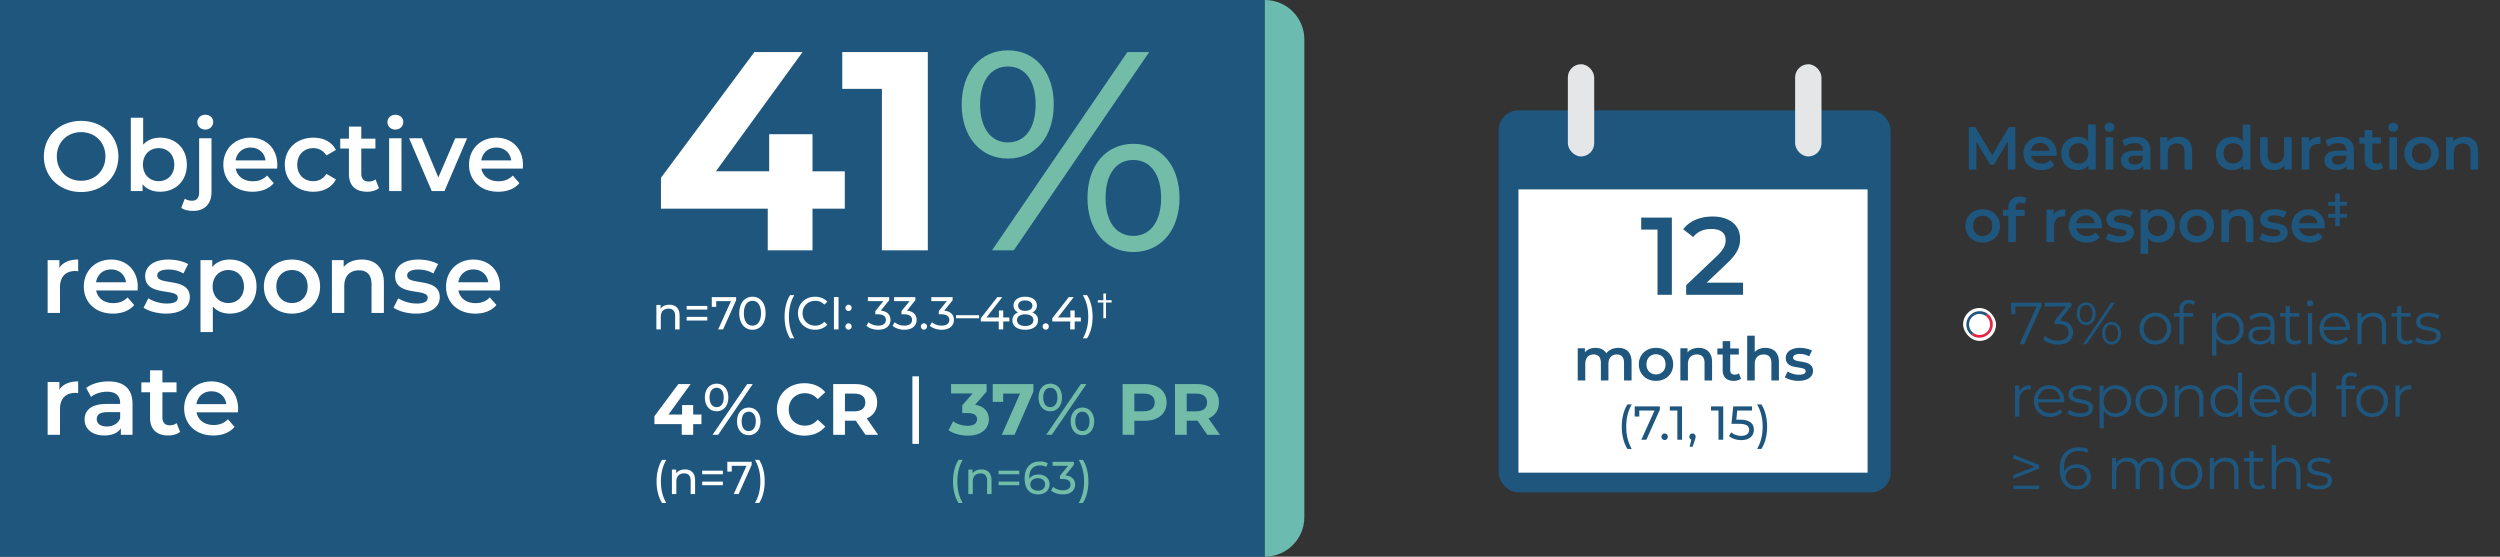 <svg width="759" height="169" viewBox="0 0 759 169" fill="none" xmlns="http://www.w3.org/2000/svg">
    <rect x="0" y="0" width="759" height="169" fill="#333333" stroke="none"/>
    <g clip-path="url(#xnwzpptcya)">
        <path fill="#1E567E" d="M0 0h384v169H0z"/>
        <path d="M24.63 58.3c-6.51 0-11.31-4.59-11.31-10.8 0-6.21 4.8-10.8 11.31-10.8 6.51 0 11.31 4.56 11.31 10.8 0 6.24-4.8 10.8-11.31 10.8zm0-3.42c4.23 0 7.38-3.09 7.38-7.38s-3.15-7.38-7.38-7.38-7.38 3.09-7.38 7.38 3.15 7.38 7.38 7.38zM48.594 41.8c4.68 0 8.13 3.21 8.13 8.19 0 4.98-3.45 8.22-8.13 8.22-2.19 0-4.05-.75-5.31-2.28V58h-3.57V35.74h3.75v8.19c1.29-1.44 3.09-2.13 5.13-2.13zm-.42 13.2c2.7 0 4.74-1.95 4.74-5.01 0-3.06-2.04-5.01-4.74-5.01s-4.77 1.95-4.77 5.01c0 3.06 2.07 5.01 4.77 5.01zM62.32 39.34c-1.38 0-2.4-.99-2.4-2.25s1.02-2.25 2.4-2.25 2.4.93 2.4 2.16c0 1.32-.99 2.34-2.4 2.34zm-3.69 24.69c-1.38 0-2.73-.27-3.6-.93l1.08-2.79c.57.42 1.35.63 2.19.63 1.38 0 2.16-.84 2.16-2.55V41.98h3.75V58.3c0 3.51-2.01 5.73-5.58 5.73zm25.558-13.95c0 .3-.03.75-.06 1.11h-12.57c.45 2.34 2.4 3.84 5.19 3.84 1.8 0 3.21-.57 4.35-1.74l2.01 2.31c-1.44 1.71-3.69 2.61-6.45 2.61-5.37 0-8.85-3.45-8.85-8.22 0-4.77 3.51-8.19 8.28-8.19 4.68 0 8.1 3.27 8.1 8.28zm-8.1-5.28c-2.43 0-4.2 1.56-4.56 3.9h9.09c-.3-2.31-2.07-3.9-4.53-3.9zM95.14 58.21c-5.07 0-8.67-3.42-8.67-8.22 0-4.8 3.6-8.19 8.67-8.19 3.12 0 5.61 1.29 6.84 3.72L99.1 47.2c-.96-1.53-2.4-2.22-3.99-2.22-2.76 0-4.86 1.92-4.86 5.01 0 3.12 2.1 5.01 4.86 5.01 1.59 0 3.03-.69 3.99-2.22l2.88 1.68c-1.23 2.4-3.72 3.75-6.84 3.75zm18.867-3.75 1.05 2.67c-.9.72-2.25 1.08-3.6 1.08-3.51 0-5.52-1.86-5.52-5.4V45.1h-2.64v-3h2.64v-3.66h3.75v3.66h4.29v3h-4.29v7.62c0 1.56.78 2.4 2.22 2.4.78 0 1.53-.21 2.1-.66zm6.025-15.12c-1.38 0-2.4-.99-2.4-2.25s1.02-2.25 2.4-2.25 2.4.93 2.4 2.16c0 1.32-.99 2.34-2.4 2.34zM118.142 58V41.98h3.75V58h-3.75zm20.072-16.02h3.6L134.944 58h-3.87l-6.87-16.02h3.9l4.98 11.88 5.13-11.88zm20.564 8.1c0 .3-.03.75-.06 1.11h-12.57c.45 2.34 2.4 3.84 5.19 3.84 1.8 0 3.21-.57 4.35-1.74l2.01 2.31c-1.44 1.71-3.69 2.61-6.45 2.61-5.37 0-8.85-3.45-8.85-8.22 0-4.77 3.51-8.19 8.28-8.19 4.68 0 8.1 3.27 8.1 8.28zm-8.1-5.28c-2.43 0-4.2 1.56-4.56 3.9h9.09c-.3-2.31-2.07-3.9-4.53-3.9zM18.03 81.32c1.08-1.68 3.03-2.52 5.7-2.52v3.57c-.33-.06-.6-.09-.87-.09-2.85 0-4.65 1.68-4.65 4.95V95h-3.75V78.98h3.57v2.34zm23.795 5.76c0 .3-.03.75-.06 1.11h-12.57c.45 2.34 2.4 3.84 5.19 3.84 1.8 0 3.21-.57 4.35-1.74l2.01 2.31c-1.44 1.71-3.69 2.61-6.45 2.61-5.37 0-8.85-3.45-8.85-8.22 0-4.77 3.51-8.19 8.28-8.19 4.68 0 8.1 3.27 8.1 8.28zm-8.1-5.28c-2.43 0-4.2 1.56-4.56 3.9h9.09c-.3-2.31-2.07-3.9-4.53-3.9zm16.652 13.41c-2.67 0-5.34-.78-6.78-1.8l1.44-2.85c1.41.93 3.57 1.59 5.58 1.59 2.37 0 3.36-.66 3.36-1.77 0-3.06-9.9-.18-9.9-6.57 0-3.03 2.73-5.01 7.05-5.01 2.13 0 4.56.51 6 1.38l-1.44 2.85c-1.53-.9-3.06-1.2-4.59-1.2-2.28 0-3.36.75-3.36 1.8 0 3.24 9.9.36 9.9 6.63 0 3-2.76 4.95-7.26 4.95zm19.37-16.41c4.68 0 8.13 3.24 8.13 8.19 0 4.98-3.45 8.22-8.13 8.22-2.04 0-3.84-.69-5.13-2.16v7.77h-3.75V78.98h3.57v2.1c1.26-1.53 3.12-2.28 5.31-2.28zm-.42 13.2c2.7 0 4.74-1.95 4.74-5.01 0-3.06-2.04-5.01-4.74-5.01s-4.77 1.95-4.77 5.01c0 3.06 2.07 5.01 4.77 5.01zm19.306 3.21c-4.92 0-8.52-3.42-8.52-8.22 0-4.8 3.6-8.19 8.52-8.19 4.98 0 8.55 3.39 8.55 8.19 0 4.8-3.57 8.22-8.55 8.22zm0-3.21c2.73 0 4.77-1.95 4.77-5.01 0-3.06-2.04-5.01-4.77-5.01-2.7 0-4.74 1.95-4.74 5.01 0 3.06 2.04 5.01 4.74 5.01zm21.226-13.2c3.84 0 6.69 2.19 6.69 7.02V95h-3.75v-8.7c0-2.85-1.41-4.23-3.81-4.23-2.67 0-4.47 1.62-4.47 4.83V95h-3.75V78.98h3.57v2.07c1.23-1.47 3.18-2.25 5.52-2.25zm16.397 16.41c-2.67 0-5.34-.78-6.78-1.8l1.44-2.85c1.41.93 3.57 1.59 5.58 1.59 2.37 0 3.36-.66 3.36-1.77 0-3.06-9.9-.18-9.9-6.57 0-3.03 2.73-5.01 7.05-5.01 2.13 0 4.56.51 6 1.38l-1.44 2.85c-1.53-.9-3.06-1.2-4.59-1.2-2.28 0-3.36.75-3.36 1.8 0 3.24 9.9.36 9.9 6.63 0 3-2.76 4.95-7.26 4.95zm25.549-8.13c0 .3-.03.75-.06 1.11h-12.57c.45 2.34 2.4 3.84 5.19 3.84 1.8 0 3.21-.57 4.35-1.74l2.01 2.31c-1.44 1.71-3.69 2.61-6.45 2.61-5.37 0-8.85-3.45-8.85-8.22 0-4.77 3.51-8.19 8.28-8.19 4.68 0 8.1 3.27 8.1 8.28zm-8.1-5.28c-2.43 0-4.2 1.56-4.56 3.9h9.09c-.3-2.31-2.07-3.9-4.53-3.9zM18.03 118.32c1.08-1.68 3.03-2.52 5.7-2.52v3.57c-.33-.06-.6-.09-.87-.09-2.85 0-4.65 1.68-4.65 4.95V132h-3.75v-16.02h3.57v2.34zm14.913-2.52c4.62 0 7.29 2.19 7.29 6.81V132h-3.54v-1.95c-.9 1.38-2.64 2.16-5.04 2.16-3.66 0-5.97-2.01-5.97-4.8 0-2.67 1.8-4.77 6.66-4.77h4.14v-.24c0-2.19-1.32-3.48-3.99-3.48-1.8 0-3.66.6-4.86 1.59l-1.47-2.73c1.71-1.32 4.2-1.98 6.78-1.98zm-.51 13.68c1.83 0 3.42-.84 4.05-2.49v-1.86h-3.87c-2.55 0-3.24.96-3.24 2.13 0 1.35 1.14 2.22 3.06 2.22zm21.193-1.02 1.05 2.67c-.9.72-2.25 1.08-3.6 1.08-3.51 0-5.52-1.86-5.52-5.4v-7.71h-2.64v-3h2.64v-3.66h3.75v3.66h4.29v3h-4.29v7.62c0 1.56.78 2.4 2.22 2.4.78 0 1.53-.21 2.1-.66zm18.667-4.38c0 .3-.03.75-.06 1.11h-12.57c.45 2.34 2.4 3.84 5.19 3.84 1.8 0 3.21-.57 4.35-1.74l2.01 2.31c-1.44 1.71-3.69 2.61-6.45 2.61-5.37 0-8.85-3.45-8.85-8.22 0-4.77 3.51-8.19 8.28-8.19 4.68 0 8.1 3.27 8.1 8.28zm-8.1-5.28c-2.43 0-4.2 1.56-4.56 3.9h9.09c-.3-2.31-2.07-3.9-4.53-3.9zM203.236 92.51c1.806 0 3.08 1.036 3.08 3.22V100h-1.344v-4.116c0-1.456-.728-2.17-2.002-2.17-1.428 0-2.352.854-2.352 2.464V100h-1.344v-7.42h1.288v1.12c.546-.756 1.498-1.19 2.674-1.19zm5.231 1.484v-1.106h6.272v1.106h-6.272zm0 3.318v-1.106h6.272v1.106h-6.272zm7.631-7.112h7.392v.952L219.528 100h-1.484l3.878-8.582h-4.48v1.75h-1.344V90.2zm12.349 9.912c-2.296 0-4.004-1.82-4.004-5.012 0-3.192 1.708-5.012 4.004-5.012 2.282 0 3.99 1.82 3.99 5.012 0 3.192-1.708 5.012-3.99 5.012zm0-1.246c1.526 0 2.59-1.26 2.59-3.766 0-2.506-1.064-3.766-2.59-3.766-1.54 0-2.604 1.26-2.604 3.766 0 2.506 1.064 3.766 2.604 3.766zm11.418 3.85c-1.064-1.694-1.666-3.976-1.666-6.552 0-2.576.602-4.886 1.666-6.552h1.274c-1.134 1.988-1.624 4.102-1.624 6.552 0 2.45.49 4.564 1.624 6.552h-1.274zm7.573-2.604c-2.968 0-5.18-2.114-5.18-5.012 0-2.898 2.212-5.012 5.194-5.012 1.512 0 2.828.518 3.724 1.526l-.91.882c-.756-.798-1.68-1.162-2.758-1.162-2.212 0-3.85 1.596-3.85 3.766s1.638 3.766 3.85 3.766c1.078 0 2.002-.378 2.758-1.176l.91.882c-.896 1.008-2.212 1.54-3.738 1.54zm5.735-.112v-9.8h1.4v9.8h-1.4zm4.46-5.572a.947.947 0 0 1-.952-.966c0-.56.434-.952.952-.952.504 0 .924.392.924.952 0 .56-.42.966-.924.966zm0 5.656a.947.947 0 0 1-.952-.966c0-.56.434-.952.952-.952.504 0 .924.392.924.952 0 .56-.42.966-.924.966zm9.76-5.768c1.96.182 2.954 1.288 2.954 2.8 0 1.652-1.218 2.996-3.71 2.996-1.4 0-2.772-.448-3.598-1.19l.644-1.106c.658.616 1.75 1.05 2.954 1.05 1.47 0 2.31-.672 2.31-1.736 0-1.036-.742-1.708-2.422-1.708h-.784v-.98l2.464-3.024h-4.718V90.2h6.468v.952l-2.562 3.164zm7.943 0c1.96.182 2.954 1.288 2.954 2.8 0 1.652-1.218 2.996-3.71 2.996-1.4 0-2.772-.448-3.598-1.19l.644-1.106c.658.616 1.75 1.05 2.954 1.05 1.47 0 2.31-.672 2.31-1.736 0-1.036-.742-1.708-2.422-1.708h-.784v-.98l2.464-3.024h-4.718V90.2h6.468v.952l-2.562 3.164zm5.184 5.768a.947.947 0 0 1-.952-.966c0-.56.434-.952.952-.952.504 0 .924.392.924.952 0 .56-.42.966-.924.966zm6.136-5.768c1.96.182 2.954 1.288 2.954 2.8 0 1.652-1.218 2.996-3.71 2.996-1.4 0-2.772-.448-3.598-1.19l.644-1.106c.658.616 1.75 1.05 2.954 1.05 1.47 0 2.31-.672 2.31-1.736 0-1.036-.742-1.708-2.422-1.708h-.784v-.98l2.464-3.024h-4.718V90.2h6.468v.952l-2.562 3.164zm3.588 2.31v-.938h7v.938h-7zm16.198-.238v1.204h-1.862V100h-1.358v-2.408h-5.446v-.98l5.012-6.412h1.512l-4.802 6.188h3.766V94.26h1.316v2.128h1.862zm6.968-1.526c1.12.434 1.736 1.246 1.736 2.366 0 1.778-1.512 2.884-3.906 2.884-2.38 0-3.878-1.106-3.878-2.884 0-1.12.616-1.946 1.722-2.366-.896-.42-1.372-1.148-1.372-2.114 0-1.638 1.414-2.66 3.528-2.66 2.128 0 3.556 1.022 3.556 2.66 0 .966-.49 1.694-1.386 2.114zm-2.17-3.64c-1.316 0-2.142.602-2.142 1.582 0 .966.798 1.568 2.142 1.568 1.358 0 2.184-.602 2.184-1.568 0-.98-.868-1.582-2.184-1.582zm0 7.756c1.554 0 2.506-.686 2.506-1.792 0-1.078-.952-1.75-2.506-1.75-1.554 0-2.478.672-2.478 1.75 0 1.106.924 1.792 2.478 1.792zm6.249 1.106a.947.947 0 0 1-.952-.966c0-.56.434-.952.952-.952.504 0 .924.392.924.952 0 .56-.42.966-.924.966zm10.65-3.696v1.204h-1.862V100h-1.358v-2.408h-5.446v-.98l5.012-6.412h1.512l-4.802 6.188h3.766V94.26h1.316v2.128h1.862zm1.89 6.328h-1.274c1.134-1.988 1.638-4.102 1.638-6.552 0-2.45-.504-4.564-1.638-6.552h1.274c1.078 1.666 1.68 3.976 1.68 6.552 0 2.576-.602 4.858-1.68 6.552zm4.949-6.086v-4.788h-1.689v-.706h1.689V89.12h.806v2.016h1.705v.706h-1.705v4.788h-.806zM256.48 52.006v11.352h-9.804V76h-13.588V63.358h-32.422v-9.374l28.38-38.184h14.62L217.35 52.006h16.168V40.74h13.158v11.266h9.804zm-.769-36.206h25.972V76h-13.932V26.98h-12.04V15.8z" fill="#fff"/>
        <path d="M305.987 48.136c-8.342 0-14.018-6.622-14.018-16.426 0-9.804 5.676-16.426 14.018-16.426s13.932 6.536 13.932 16.426c0 9.89-5.59 16.426-13.932 16.426zM301.171 76l41.108-60.2h6.622L307.793 76h-6.622zm4.816-32.766c5.246 0 8.428-4.3 8.428-11.524 0-7.224-3.182-11.524-8.428-11.524-5.16 0-8.428 4.386-8.428 11.524 0 7.138 3.268 11.524 8.428 11.524zm38.098 33.282c-8.342 0-13.932-6.622-13.932-16.426 0-9.804 5.59-16.426 13.932-16.426s14.018 6.622 14.018 16.426c0 9.804-5.676 16.426-14.018 16.426zm0-4.902c5.16 0 8.428-4.386 8.428-11.524 0-7.138-3.268-11.524-8.428-11.524-5.246 0-8.428 4.3-8.428 11.524 0 7.224 3.182 11.524 8.428 11.524z" fill="#73BCA8"/>
        <path d="M200.996 152.716c-1.064-1.694-1.666-3.976-1.666-6.552 0-2.576.602-4.886 1.666-6.552h1.274c-1.134 1.988-1.624 4.102-1.624 6.552 0 2.45.49 4.564 1.624 6.552h-1.274zm6.957-10.206c1.806 0 3.08 1.036 3.08 3.22V150h-1.344v-4.116c0-1.456-.728-2.17-2.002-2.17-1.428 0-2.352.854-2.352 2.464V150h-1.344v-7.42h1.288v1.12c.546-.756 1.498-1.19 2.674-1.19zm5.231 1.484v-1.106h6.272v1.106h-6.272zm0 3.318v-1.106h6.272v1.106h-6.272zm7.631-7.112h7.392v.952L224.245 150h-1.484l3.878-8.582h-4.48v1.75h-1.344V140.2zm9.669 12.516h-1.274c1.134-1.988 1.638-4.102 1.638-6.552 0-2.45-.504-4.564-1.638-6.552h1.274c1.078 1.666 1.68 3.976 1.68 6.552 0 2.576-.602 4.858-1.68 6.552z" fill="#fff"/>
        <path d="M290.996 152.716c-1.064-1.694-1.666-3.976-1.666-6.552 0-2.576.602-4.886 1.666-6.552h1.274c-1.134 1.988-1.624 4.102-1.624 6.552 0 2.45.49 4.564 1.624 6.552h-1.274zm6.957-10.206c1.806 0 3.08 1.036 3.08 3.22V150h-1.344v-4.116c0-1.456-.728-2.17-2.002-2.17-1.428 0-2.352.854-2.352 2.464V150h-1.344v-7.42h1.288v1.12c.546-.756 1.498-1.19 2.674-1.19zm5.231 1.484v-1.106h6.272v1.106h-6.272zm0 3.318v-1.106h6.272v1.106h-6.272zm12.111-3.262c1.946 0 3.36 1.162 3.36 2.968 0 1.89-1.526 3.094-3.472 3.094-2.632 0-4.116-1.764-4.116-4.886 0-3.346 1.89-5.138 4.634-5.138.924 0 1.806.182 2.436.574l-.532 1.092c-.504-.336-1.176-.462-1.876-.462-1.988 0-3.262 1.246-3.262 3.696 0 .112 0 .224.014.35.56-.84 1.596-1.288 2.814-1.288zm-.168 4.928c1.274 0 2.17-.742 2.17-1.904 0-1.148-.868-1.89-2.24-1.89-1.33 0-2.254.826-2.254 1.904 0 1.008.812 1.89 2.324 1.89zm8.332-4.662c1.96.182 2.954 1.288 2.954 2.8 0 1.652-1.218 2.996-3.71 2.996-1.4 0-2.772-.448-3.598-1.19l.644-1.106c.658.616 1.75 1.05 2.954 1.05 1.47 0 2.31-.672 2.31-1.736 0-1.036-.742-1.708-2.422-1.708h-.784v-.98l2.464-3.024h-4.718V140.2h6.468v.952l-2.562 3.164zm5.31 8.4h-1.274c1.134-1.988 1.638-4.102 1.638-6.552 0-2.45-.504-4.564-1.638-6.552h1.274c1.078 1.666 1.68 3.976 1.68 6.552 0 2.576-.602 4.858-1.68 6.552z" fill="#73BCA8"/>
        <path d="M212.96 125.862v2.904h-2.508V132h-3.476v-3.234h-8.294v-2.398l7.26-9.768h3.74l-6.732 9.262h4.136v-2.882h3.366v2.882h2.508zm4.608-.99c-2.134 0-3.586-1.694-3.586-4.202s1.452-4.202 3.586-4.202 3.564 1.672 3.564 4.202c0 2.53-1.43 4.202-3.564 4.202zM216.336 132l10.516-15.4h1.694L218.03 132h-1.694zm1.232-8.382c1.342 0 2.156-1.1 2.156-2.948 0-1.848-.814-2.948-2.156-2.948-1.32 0-2.156 1.122-2.156 2.948 0 1.826.836 2.948 2.156 2.948zm9.746 8.514c-2.134 0-3.564-1.694-3.564-4.202s1.43-4.202 3.564-4.202c2.134 0 3.586 1.694 3.586 4.202s-1.452 4.202-3.586 4.202zm0-1.254c1.32 0 2.156-1.122 2.156-2.948 0-1.826-.836-2.948-2.156-2.948-1.342 0-2.156 1.1-2.156 2.948 0 1.848.814 2.948 2.156 2.948zM244.196 132.264c-4.774 0-8.338-3.322-8.338-7.964s3.564-7.964 8.36-7.964c2.662 0 4.884.968 6.336 2.728l-2.288 2.112c-1.034-1.188-2.332-1.804-3.872-1.804-2.882 0-4.928 2.024-4.928 4.928s2.046 4.928 4.928 4.928c1.54 0 2.838-.616 3.872-1.826l2.288 2.112c-1.452 1.782-3.674 2.75-6.358 2.75zm22.405-.264h-3.828l-2.97-4.29h-3.278V132h-3.564v-15.4h6.666c4.114 0 6.688 2.134 6.688 5.588 0 2.31-1.166 4.004-3.168 4.862l3.454 4.95zm-3.894-9.812c0-1.694-1.1-2.684-3.278-2.684h-2.904v5.368h2.904c2.178 0 3.278-1.012 3.278-2.684z" fill="#fff"/>
        <path d="M278 114.25v20.5" stroke="#fff" stroke-width="2"/>
        <path d="M296.052 122.87c2.772.44 4.18 2.156 4.18 4.422 0 2.596-2.002 4.972-6.38 4.972-2.156 0-4.378-.594-5.874-1.65l1.386-2.728c1.166.88 2.794 1.386 4.4 1.386 1.782 0 2.882-.726 2.882-1.98 0-1.166-.858-1.892-2.882-1.892h-1.628v-2.354l3.168-3.586h-6.556v-2.86h10.78v2.31l-3.476 3.96zm5.346-6.27h12.342v2.31L308.02 132h-3.872l5.522-12.496h-5.104v2.508h-3.168V116.6zm17.471 8.272c-2.134 0-3.586-1.694-3.586-4.202s1.452-4.202 3.586-4.202 3.564 1.672 3.564 4.202c0 2.53-1.43 4.202-3.564 4.202zM317.637 132l10.516-15.4h1.694L319.331 132h-1.694zm1.232-8.382c1.342 0 2.156-1.1 2.156-2.948 0-1.848-.814-2.948-2.156-2.948-1.32 0-2.156 1.122-2.156 2.948 0 1.826.836 2.948 2.156 2.948zm9.746 8.514c-2.134 0-3.564-1.694-3.564-4.202s1.43-4.202 3.564-4.202c2.134 0 3.586 1.694 3.586 4.202s-1.452 4.202-3.586 4.202zm0-1.254c1.32 0 2.156-1.122 2.156-2.948 0-1.826-.836-2.948-2.156-2.948-1.342 0-2.156 1.1-2.156 2.948 0 1.848.814 2.948 2.156 2.948zM347.492 116.6c4.114 0 6.688 2.134 6.688 5.588 0 3.432-2.574 5.566-6.688 5.566h-3.102V132h-3.564v-15.4h6.666zm-.198 8.25c2.178 0 3.278-.99 3.278-2.662 0-1.694-1.1-2.684-3.278-2.684h-2.904v5.346h2.904zm23.07 7.15h-3.828l-2.97-4.29h-3.278V132h-3.564v-15.4h6.666c4.114 0 6.688 2.134 6.688 5.588 0 2.31-1.166 4.004-3.168 4.862l3.454 4.95zm-3.894-9.812c0-1.694-1.1-2.684-3.278-2.684h-2.904v5.368h2.904c2.178 0 3.278-1.012 3.278-2.684z" fill="#73BCA8"/>
        <path fill="#6BBBB1" d="M384 0h12v169h-12z"/>
    </g>
    <rect x="455" y="33.5" width="119" height="116" rx="6" fill="#1E567E"/>
    <rect x="476" y="19.5" width="8" height="28" rx="4" fill="#E5E6E7"/>
    <rect x="545" y="19.5" width="8" height="28" rx="4" fill="#E5E6E7"/>
    <path fill="#fff" d="M461 57.5h106v86H461z"/>
    <path d="M498.268 66.068h9.306V89.5h-4.352V69.717h-4.954v-3.65zm19.879 19.75h11.046V89.5h-17.272v-2.912l9.306-8.837c2.276-2.176 2.678-3.549 2.678-4.854 0-2.143-1.473-3.381-4.352-3.381-2.276 0-4.184.77-5.49 2.443l-3.046-2.343c1.807-2.444 5.055-3.883 8.904-3.883 5.088 0 8.369 2.578 8.369 6.728 0 2.277-.636 4.352-3.883 7.398l-6.26 5.959zM491.339 105.615c2.362 0 4.009 1.336 4.009 4.283v5.602h-2.288v-5.309c0-1.739-.806-2.581-2.197-2.581-1.501 0-2.544.989-2.544 2.929v4.961h-2.289v-5.309c0-1.739-.805-2.581-2.196-2.581-1.52 0-2.545.989-2.545 2.929v4.961h-2.288v-9.775h2.178v1.245c.733-.879 1.868-1.355 3.204-1.355 1.428 0 2.618.531 3.295 1.629.787-1.007 2.105-1.629 3.661-1.629zm11.416 10.013c-3.002 0-5.199-2.087-5.199-5.016s2.197-4.997 5.199-4.997c3.039 0 5.217 2.068 5.217 4.997s-2.178 5.016-5.217 5.016zm0-1.959c1.666 0 2.91-1.189 2.91-3.057 0-1.867-1.244-3.057-2.91-3.057-1.648 0-2.892 1.19-2.892 3.057 0 1.868 1.244 3.057 2.892 3.057zm12.952-8.054c2.343 0 4.082 1.336 4.082 4.283v5.602h-2.288v-5.309c0-1.739-.861-2.581-2.325-2.581-1.629 0-2.728.989-2.728 2.947v4.943h-2.288v-9.775h2.178v1.263c.751-.897 1.941-1.373 3.369-1.373zm12.22 7.725.641 1.629c-.549.439-1.373.659-2.197.659-2.142 0-3.368-1.135-3.368-3.295v-4.704h-1.611v-1.831h1.611v-2.233h2.288v2.233h2.618v1.831h-2.618v4.649c0 .952.476 1.465 1.355 1.465.476 0 .933-.128 1.281-.403zm8.07-7.725c2.343 0 4.082 1.336 4.082 4.283v5.602h-2.288v-5.309c0-1.739-.861-2.581-2.325-2.581-1.629 0-2.728.989-2.728 2.947v4.943h-2.288v-13.583h2.288v4.943c.751-.806 1.904-1.245 3.259-1.245zm10.005 10.013c-1.629 0-3.258-.476-4.137-1.098l.879-1.739c.86.567 2.178.97 3.405.97 1.446 0 2.05-.403 2.05-1.08 0-1.867-6.041-.11-6.041-4.009 0-1.849 1.666-3.057 4.302-3.057 1.299 0 2.782.311 3.661.842l-.879 1.739c-.933-.549-1.867-.732-2.801-.732-1.391 0-2.05.457-2.05 1.098 0 1.977 6.041.22 6.041 4.046 0 1.83-1.684 3.02-4.43 3.02zM494.092 136.303c-1.098-1.748-1.72-4.103-1.72-6.761 0-2.659.622-5.042 1.72-6.761h1.314c-1.17 2.051-1.676 4.232-1.676 6.761 0 2.528.506 4.709 1.676 6.761h-1.314zm2.209-12.916h7.627v.983l-4.088 9.13h-1.531l4.001-8.856h-4.622v1.806h-1.387v-3.063zm9.1 10.2a.978.978 0 0 1-.983-.997c0-.578.448-.983.983-.983.52 0 .953.405.953.983s-.433.997-.953.997zm1.558-10.2h3.713V133.5h-1.431v-8.856h-2.282v-1.257zm6.893 8.22c.549 0 .939.419.939.983 0 .289-.058.505-.246 1.04l-.679 2.008h-.91l.534-2.152c-.361-.13-.606-.463-.606-.896 0-.578.419-.983.968-.983zm5.607-8.22h3.712V133.5h-1.43v-8.856h-2.282v-1.257zm8.814 4.031c3.019 0 4.204 1.257 4.204 3.048 0 1.748-1.243 3.15-3.829 3.15-1.43 0-2.846-.463-3.712-1.228l.664-1.142c.679.636 1.806 1.084 3.034 1.084 1.531 0 2.398-.708 2.398-1.806 0-1.141-.722-1.849-3.063-1.849h-2.297l.535-5.288h5.706v1.257h-4.493l-.274 2.774h1.127zm6.489 8.885h-1.314c1.17-2.052 1.69-4.233 1.69-6.761 0-2.529-.52-4.71-1.69-6.761h1.314c1.113 1.719 1.734 4.102 1.734 6.761 0 2.658-.621 5.013-1.734 6.761zM611.869 51.5H609.6l-.019-8.562-4.244 7.086h-1.07l-4.244-6.975V51.5h-2.288V38.583h1.974l5.13 8.562 5.038-8.562h1.974l.018 12.917zm12.531-4.871c0 .184-.018.46-.037.682h-7.731c.276 1.44 1.476 2.362 3.192 2.362 1.107 0 1.974-.35 2.676-1.07l1.236 1.42c-.886 1.053-2.27 1.606-3.967 1.606-3.303 0-5.444-2.122-5.444-5.056s2.159-5.038 5.093-5.038c2.879 0 4.982 2.012 4.982 5.094zm-4.982-3.248c-1.495 0-2.583.96-2.805 2.399h5.591c-.184-1.421-1.273-2.4-2.786-2.4zm14.542-5.573h2.307V51.5h-2.215v-1.273c-.775.94-1.919 1.402-3.266 1.402-2.86 0-4.982-1.993-4.982-5.056 0-3.063 2.122-5.038 4.982-5.038 1.274 0 2.399.425 3.174 1.33v-5.057zm-2.897 11.847c1.661 0 2.934-1.2 2.934-3.082s-1.273-3.081-2.934-3.081c-1.661 0-2.934 1.199-2.934 3.081s1.273 3.082 2.934 3.082zm9.384-9.633c-.849 0-1.476-.609-1.476-1.384 0-.775.627-1.384 1.476-1.384s1.476.573 1.476 1.329c0 .812-.609 1.44-1.476 1.44zM639.284 51.5v-9.854h2.307V51.5h-2.307zm9.099-9.965c2.841 0 4.484 1.348 4.484 4.19V51.5h-2.178v-1.2c-.553.85-1.624 1.33-3.1 1.33-2.251 0-3.672-1.237-3.672-2.953 0-1.643 1.107-2.934 4.097-2.934h2.546v-.148c0-1.347-.812-2.14-2.454-2.14-1.107 0-2.251.369-2.989.978l-.905-1.68c1.052-.812 2.584-1.218 4.171-1.218zm-.314 8.415c1.126 0 2.104-.517 2.491-1.532v-1.144h-2.38c-1.569 0-1.993.59-1.993 1.31 0 .83.701 1.366 1.882 1.366zm13.349-8.415c2.362 0 4.115 1.348 4.115 4.318V51.5h-2.306v-5.351c0-1.753-.868-2.602-2.344-2.602-1.642 0-2.749.996-2.749 2.97V51.5h-2.307v-9.854h2.196v1.273c.756-.904 1.956-1.383 3.395-1.383zm19.485-3.727h2.307V51.5h-2.215v-1.273c-.775.94-1.919 1.402-3.266 1.402-2.86 0-4.982-1.993-4.982-5.056 0-3.063 2.122-5.038 4.982-5.038 1.274 0 2.399.425 3.174 1.33v-5.057zm-2.897 11.847c1.661 0 2.934-1.2 2.934-3.082s-1.273-3.081-2.934-3.081c-1.661 0-2.934 1.199-2.934 3.081s1.273 3.082 2.934 3.082zm15.455-8.009h2.306V51.5h-2.195v-1.255c-.739.904-1.901 1.384-3.174 1.384-2.528 0-4.245-1.384-4.245-4.355v-5.628h2.307v5.315c0 1.79.849 2.638 2.307 2.638 1.605 0 2.694-.996 2.694-2.97v-4.983zm7.522 1.44c.665-1.034 1.864-1.55 3.506-1.55v2.195a2.929 2.929 0 0 0-.535-.055c-1.753 0-2.86 1.033-2.86 3.045V51.5h-2.307v-9.854h2.196v1.44zm9.173-1.55c2.842 0 4.484 1.346 4.484 4.188V51.5h-2.177v-1.2c-.554.85-1.624 1.33-3.1 1.33-2.251 0-3.672-1.237-3.672-2.953 0-1.643 1.107-2.934 4.096-2.934h2.547v-.148c0-1.347-.812-2.14-2.454-2.14-1.108 0-2.252.369-2.99.978l-.904-1.68c1.052-.812 2.583-1.218 4.17-1.218zm-.313 8.414c1.125 0 2.103-.517 2.491-1.532v-1.144h-2.381c-1.568 0-1.992.59-1.992 1.31 0 .83.701 1.366 1.882 1.366zm13.035-.627.646 1.642c-.554.443-1.384.664-2.214.664-2.159 0-3.396-1.144-3.396-3.321v-4.743h-1.623V41.72h1.623v-2.251h2.307v2.251h2.639v1.845h-2.639v4.687c0 .96.48 1.476 1.365 1.476.48 0 .942-.129 1.292-.405zm3.706-9.3c-.849 0-1.476-.61-1.476-1.385s.627-1.384 1.476-1.384 1.476.573 1.476 1.329c0 .812-.609 1.44-1.476 1.44zM725.422 51.5v-9.854h2.306V51.5h-2.306zm9.762.13c-3.026 0-5.24-2.105-5.24-5.057 0-2.952 2.214-5.038 5.24-5.038 3.063 0 5.259 2.086 5.259 5.038 0 2.953-2.196 5.056-5.259 5.056zm0-1.975c1.679 0 2.934-1.2 2.934-3.082s-1.255-3.081-2.934-3.081c-1.661 0-2.915 1.199-2.915 3.081s1.254 3.082 2.915 3.082zm13.056-8.12c2.362 0 4.115 1.348 4.115 4.318V51.5h-2.306v-5.351c0-1.753-.868-2.602-2.344-2.602-1.642 0-2.749.996-2.749 2.97V51.5h-2.307v-9.854h2.196v1.273c.756-.904 1.956-1.383 3.395-1.383zM601.942 73.63c-3.026 0-5.241-2.104-5.241-5.056s2.215-5.037 5.241-5.037c3.063 0 5.259 2.085 5.259 5.037 0 2.953-2.196 5.056-5.259 5.056zm0-1.974c1.679 0 2.934-1.2 2.934-3.082s-1.255-3.081-2.934-3.081c-1.661 0-2.916 1.199-2.916 3.081s1.255 3.082 2.916 3.082zm11.469-10.112c-.96 0-1.458.535-1.458 1.587v.59h2.713v1.845h-2.639V73.5h-2.307v-7.935h-1.624V63.72h1.624v-.627c0-2.067 1.237-3.414 3.525-3.414.793 0 1.568.166 2.085.535l-.646 1.735a2.271 2.271 0 0 0-1.273-.406zm10.103 3.542c.664-1.033 1.864-1.55 3.506-1.55v2.196a2.929 2.929 0 0 0-.535-.055c-1.753 0-2.86 1.033-2.86 3.045V73.5h-2.307v-9.854h2.196v1.44zm14.636 3.544c0 .184-.019.46-.037.682h-7.732c.277 1.44 1.476 2.362 3.193 2.362 1.107 0 1.974-.35 2.675-1.07l1.237 1.42c-.886 1.053-2.27 1.606-3.968 1.606-3.303 0-5.443-2.122-5.443-5.056s2.159-5.037 5.093-5.037c2.878 0 4.982 2.01 4.982 5.093zm-4.982-3.248c-1.495 0-2.584.96-2.805 2.399h5.591c-.185-1.421-1.273-2.4-2.786-2.4zm10.242 8.248c-1.642 0-3.284-.48-4.17-1.107l.886-1.753c.867.572 2.196.978 3.432.978 1.458 0 2.067-.406 2.067-1.089 0-1.882-6.09-.11-6.09-4.04 0-1.865 1.679-3.082 4.337-3.082 1.31 0 2.804.313 3.69.848l-.886 1.753c-.941-.553-1.882-.738-2.823-.738-1.402 0-2.067.462-2.067 1.107 0 1.993 6.09.222 6.09 4.079 0 1.845-1.698 3.044-4.466 3.044zm11.914-10.094c2.879 0 5.001 1.993 5.001 5.038 0 3.063-2.122 5.056-5.001 5.056-1.255 0-2.362-.424-3.155-1.328v4.779h-2.307V63.646h2.196v1.292c.775-.941 1.919-1.403 3.266-1.403zm-.258 8.12c1.661 0 2.915-1.2 2.915-3.082s-1.254-3.081-2.915-3.081-2.934 1.199-2.934 3.081 1.273 3.082 2.934 3.082zm11.875 1.974c-3.026 0-5.24-2.104-5.24-5.056s2.214-5.037 5.24-5.037c3.063 0 5.259 2.085 5.259 5.037 0 2.953-2.196 5.056-5.259 5.056zm0-1.974c1.679 0 2.934-1.2 2.934-3.082s-1.255-3.081-2.934-3.081c-1.661 0-2.915 1.199-2.915 3.081s1.254 3.082 2.915 3.082zm13.056-8.12c2.362 0 4.115 1.347 4.115 4.318V73.5h-2.306v-5.351c0-1.753-.868-2.602-2.344-2.602-1.642 0-2.749.996-2.749 2.97V73.5h-2.307v-9.854h2.196v1.273c.756-.904 1.956-1.383 3.395-1.383zm10.086 10.094c-1.642 0-3.285-.48-4.17-1.107l.885-1.753c.868.572 2.196.978 3.433.978 1.457 0 2.066-.406 2.066-1.089 0-1.882-6.089-.11-6.089-4.04 0-1.865 1.679-3.082 4.336-3.082 1.31 0 2.805.313 3.691.848l-.886 1.753c-.941-.553-1.882-.738-2.823-.738-1.403 0-2.067.462-2.067 1.107 0 1.993 6.089.222 6.089 4.079 0 1.845-1.697 3.044-4.465 3.044zm15.715-5c0 .184-.018.46-.037.682h-7.731c.276 1.44 1.476 2.362 3.192 2.362 1.107 0 1.974-.35 2.676-1.07l1.236 1.42c-.886 1.053-2.27 1.606-3.967 1.606-3.303 0-5.444-2.122-5.444-5.056s2.159-5.037 5.093-5.037c2.879 0 4.982 2.01 4.982 5.093zm-4.982-3.248c-1.495 0-2.583.96-2.805 2.399h5.591c-.184-1.421-1.273-2.4-2.786-2.4zm11.719-2.922h-2.17v2.48h2.17v1.174h-2.17v2.535h-1.384v-2.535h-2.148v-1.174h2.148v-2.48h-2.148v-1.174h2.148V58.75h1.384v2.535h2.17v1.174z" fill="#1E567E"/>
    <rect x="596" y="93.5" width="10" height="10" rx="5" fill="#fff"/>
    <path d="M599.102 101.064a3.19 3.19 0 0 0 3.796-5.128l.512-.693a4.052 4.052 0 0 1-4.82 6.514l.512-.693z" fill="#E72444"/>
    <path d="M602.898 95.936a3.19 3.19 0 0 0-3.796 5.128l-.512.693a4.052 4.052 0 0 1 4.82-6.514l-.512.693zM613.15 104.5l5.436-12.024.396.576h-7.794l.666-.63v2.988h-1.278V91.9h9.252v.918l-5.274 11.682h-1.404zm11.656.108a7.73 7.73 0 0 1-2.592-.432c-.804-.3-1.452-.696-1.944-1.188l.63-1.026c.408.42.954.768 1.638 1.044a6.098 6.098 0 0 0 2.268.414c1.044 0 1.842-.228 2.394-.684.564-.456.846-1.068.846-1.836s-.276-1.38-.828-1.836c-.54-.456-1.398-.684-2.574-.684h-.9v-.954l3.888-4.878.18.504h-7.02V91.9h8.1v.918l-3.888 4.878-.63-.414h.486c1.512 0 2.64.336 3.384 1.008.756.672 1.134 1.536 1.134 2.592 0 .708-.168 1.344-.504 1.908-.336.564-.846 1.008-1.53 1.332-.672.324-1.518.486-2.538.486zm7.581-.108 8.604-12.6h1.062l-8.604 12.6h-1.062zm.972-5.85c-.564 0-1.062-.138-1.494-.414a2.859 2.859 0 0 1-1.008-1.206c-.228-.516-.342-1.116-.342-1.8 0-.684.114-1.284.342-1.8.24-.516.576-.912 1.008-1.188a2.63 2.63 0 0 1 1.494-.432c.564 0 1.056.144 1.476.432.432.276.768.672 1.008 1.188.24.516.36 1.116.36 1.8 0 .684-.12 1.284-.36 1.8s-.576.918-1.008 1.206c-.42.276-.912.414-1.476.414zm0-.81c.588 0 1.056-.228 1.404-.684.36-.468.54-1.11.54-1.926 0-.816-.18-1.452-.54-1.908-.348-.468-.816-.702-1.404-.702-.6 0-1.074.234-1.422.702-.348.456-.522 1.092-.522 1.908 0 .816.174 1.458.522 1.926.348.456.822.684 1.422.684zm7.722 6.75a2.682 2.682 0 0 1-1.476-.414 2.859 2.859 0 0 1-1.008-1.206c-.24-.516-.36-1.116-.36-1.8 0-.684.12-1.284.36-1.8s.576-.912 1.008-1.188a2.6 2.6 0 0 1 1.476-.432c.576 0 1.074.144 1.494.432.432.276.762.672.99 1.188.24.516.36 1.116.36 1.8 0 .684-.12 1.284-.36 1.8a2.74 2.74 0 0 1-.99 1.206c-.42.276-.918.414-1.494.414zm0-.81c.588 0 1.056-.228 1.404-.684.36-.468.54-1.11.54-1.926 0-.816-.18-1.452-.54-1.908-.348-.468-.816-.702-1.404-.702s-1.062.234-1.422.702c-.348.456-.522 1.092-.522 1.908 0 .816.174 1.458.522 1.926.36.456.834.684 1.422.684zm13.28.81c-.912 0-1.734-.204-2.466-.612-.72-.42-1.29-.99-1.71-1.71-.42-.732-.63-1.566-.63-2.502 0-.948.21-1.782.63-2.502.42-.72.99-1.284 1.71-1.692.72-.408 1.542-.612 2.466-.612.936 0 1.764.204 2.484.612a4.374 4.374 0 0 1 1.71 1.692c.42.72.63 1.554.63 2.502 0 .936-.21 1.77-.63 2.502a4.5 4.5 0 0 1-1.71 1.71c-.732.408-1.56.612-2.484.612zm0-1.134c.684 0 1.29-.15 1.818-.45a3.31 3.31 0 0 0 1.242-1.296c.312-.564.468-1.212.468-1.944 0-.744-.156-1.392-.468-1.944a3.185 3.185 0 0 0-1.242-1.278c-.528-.312-1.128-.468-1.8-.468-.672 0-1.272.156-1.8.468-.528.3-.948.726-1.26 1.278-.312.552-.468 1.2-.468 1.944 0 .732.156 1.38.468 1.944a3.44 3.44 0 0 0 1.26 1.296c.528.3 1.122.45 1.782.45zm7.316 1.044V93.862c0-.84.246-1.518.738-2.034.492-.516 1.2-.774 2.124-.774.36 0 .708.048 1.044.144.336.096.618.246.846.45l-.432.954a1.69 1.69 0 0 0-.63-.342 2.327 2.327 0 0 0-.774-.126c-.54 0-.954.15-1.242.45-.288.3-.432.744-.432 1.332v1.44l.036.594v8.55h-1.278zm-1.692-8.388V95.05h5.85v1.062h-5.85zm16.498 8.478c-.816 0-1.554-.186-2.214-.558a4.247 4.247 0 0 1-1.584-1.638c-.384-.72-.576-1.596-.576-2.628s.192-1.902.576-2.61c.384-.72.906-1.266 1.566-1.638.66-.372 1.404-.558 2.232-.558.9 0 1.704.204 2.412.612.72.396 1.284.96 1.692 1.692.408.72.612 1.554.612 2.502 0 .96-.204 1.8-.612 2.52a4.408 4.408 0 0 1-1.692 1.692c-.708.408-1.512.612-2.412.612zm-4.878 3.402V95.05h1.224v2.844l-.126 1.89.18 1.908v6.3h-1.278zm4.788-4.536c.672 0 1.272-.15 1.8-.45a3.44 3.44 0 0 0 1.26-1.296c.312-.564.468-1.212.468-1.944s-.156-1.374-.468-1.926a3.44 3.44 0 0 0-1.26-1.296c-.528-.312-1.128-.468-1.8-.468-.672 0-1.278.156-1.818.468a3.44 3.44 0 0 0-1.26 1.296c-.3.552-.45 1.194-.45 1.926s.15 1.38.45 1.944a3.44 3.44 0 0 0 1.26 1.296c.54.3 1.146.45 1.818.45zm12.947 1.044v-2.088l-.054-.342v-3.492c0-.804-.228-1.422-.684-1.854-.444-.432-1.11-.648-1.998-.648-.612 0-1.194.102-1.746.306a4.448 4.448 0 0 0-1.404.81l-.576-.954a4.99 4.99 0 0 1 1.728-.936 6.566 6.566 0 0 1 2.124-.342c1.224 0 2.166.306 2.826.918.672.6 1.008 1.518 1.008 2.754v5.868h-1.224zm-3.258.09c-.708 0-1.326-.114-1.854-.342-.516-.24-.912-.564-1.188-.972-.276-.42-.414-.9-.414-1.44 0-.492.114-.936.342-1.332.24-.408.624-.732 1.152-.972.54-.252 1.26-.378 2.16-.378h3.258v.954h-3.222c-.912 0-1.548.162-1.908.486a1.581 1.581 0 0 0-.522 1.206c0 .54.21.972.63 1.296.42.324 1.008.486 1.764.486.72 0 1.338-.162 1.854-.486.528-.336.912-.816 1.152-1.44l.288.882c-.24.624-.66 1.122-1.26 1.494-.588.372-1.332.558-2.232.558zm10.608 0c-.888 0-1.572-.24-2.052-.72s-.72-1.158-.72-2.034v-8.874h1.278v8.802c0 .552.138.978.414 1.278.288.3.696.45 1.224.45.564 0 1.032-.162 1.404-.486l.45.918a2.354 2.354 0 0 1-.918.504 3.623 3.623 0 0 1-1.08.162zm-4.464-8.478V95.05h5.85v1.062h-5.85zm8.455 8.388v-9.45h1.278v9.45h-1.278zm.648-11.538a.905.905 0 0 1-.666-.27.884.884 0 0 1-.27-.648c0-.252.09-.462.27-.63.18-.18.402-.27.666-.27a.94.94 0 0 1 .666.252c.18.168.27.378.27.63 0 .264-.09.486-.27.666-.168.18-.39.27-.666.27zm7.867 11.628c-.984 0-1.848-.204-2.592-.612a4.597 4.597 0 0 1-1.746-1.71c-.42-.732-.63-1.566-.63-2.502 0-.936.198-1.764.594-2.484.408-.72.96-1.284 1.656-1.692.708-.42 1.5-.63 2.376-.63.888 0 1.674.204 2.358.612.696.396 1.242.96 1.638 1.692.396.72.594 1.554.594 2.502 0 .06-.006.126-.018.198v.198H705.2v-.954h7.542l-.504.378c0-.684-.15-1.29-.45-1.818a3.166 3.166 0 0 0-1.188-1.26c-.504-.3-1.086-.45-1.746-.45-.648 0-1.23.15-1.746.45-.516.3-.918.72-1.206 1.26-.288.54-.432 1.158-.432 1.854v.198c0 .72.156 1.356.468 1.908.324.54.768.966 1.332 1.278.576.3 1.23.45 1.962.45.576 0 1.11-.102 1.602-.306a3.332 3.332 0 0 0 1.296-.936l.72.828c-.42.504-.948.888-1.584 1.152a5.26 5.26 0 0 1-2.07.396zm11.34-9.63c.768 0 1.44.15 2.016.45a3.057 3.057 0 0 1 1.368 1.332c.336.6.504 1.356.504 2.268v5.49h-1.278v-5.364c0-.996-.252-1.746-.756-2.25-.492-.516-1.188-.774-2.088-.774-.672 0-1.26.138-1.764.414a2.779 2.779 0 0 0-1.152 1.17c-.264.504-.396 1.116-.396 1.836v4.968h-1.278v-9.45h1.224v2.592l-.198-.486a3.39 3.39 0 0 1 1.44-1.602c.66-.396 1.446-.594 2.358-.594zm9.994 9.63c-.888 0-1.572-.24-2.052-.72s-.72-1.158-.72-2.034v-8.874h1.278v8.802c0 .552.138.978.414 1.278.288.3.696.45 1.224.45.564 0 1.032-.162 1.404-.486l.45.918a2.354 2.354 0 0 1-.918.504 3.623 3.623 0 0 1-1.08.162zm-4.464-8.478V95.05h5.85v1.062h-5.85zm10.994 8.478c-.78 0-1.518-.108-2.214-.324-.696-.228-1.242-.51-1.638-.846l.576-1.008c.384.288.876.54 1.476.756.6.204 1.23.306 1.89.306.9 0 1.548-.138 1.944-.414.396-.288.594-.666.594-1.134 0-.348-.114-.618-.342-.81-.216-.204-.504-.354-.864-.45a9.51 9.51 0 0 0-1.206-.27 25.981 25.981 0 0 1-1.332-.252 5.138 5.138 0 0 1-1.188-.414 2.499 2.499 0 0 1-.882-.774c-.216-.324-.324-.756-.324-1.296 0-.516.144-.978.432-1.386.288-.408.708-.726 1.26-.954.564-.24 1.248-.36 2.052-.36.612 0 1.224.084 1.836.252.612.156 1.116.366 1.512.63l-.558 1.026a4.152 4.152 0 0 0-1.35-.612 5.41 5.41 0 0 0-1.44-.198c-.852 0-1.482.15-1.89.45-.396.288-.594.66-.594 1.116 0 .36.108.642.324.846.228.204.522.366.882.486.372.108.774.198 1.206.27.444.072.882.162 1.314.27.444.096.846.234 1.206.414.372.168.666.414.882.738.228.312.342.726.342 1.242 0 .552-.156 1.032-.468 1.44-.3.396-.744.708-1.332.936-.576.216-1.278.324-2.106.324zM611.782 126.5v-9.45h1.224v2.574l-.126-.45c.264-.72.708-1.266 1.332-1.638.624-.384 1.398-.576 2.322-.576v1.242h-.144a.592.592 0 0 0-.144-.018c-.996 0-1.776.306-2.34.918-.564.6-.846 1.458-.846 2.574v4.824h-1.278zm10.677.09c-.984 0-1.848-.204-2.592-.612a4.597 4.597 0 0 1-1.746-1.71c-.42-.732-.63-1.566-.63-2.502 0-.936.198-1.764.594-2.484.408-.72.96-1.284 1.656-1.692.708-.42 1.5-.63 2.376-.63.888 0 1.674.204 2.358.612.696.396 1.242.96 1.638 1.692.396.72.594 1.554.594 2.502 0 .06-.006.126-.018.198v.198h-8.226v-.954h7.542l-.504.378c0-.684-.15-1.29-.45-1.818a3.166 3.166 0 0 0-1.188-1.26c-.504-.3-1.086-.45-1.746-.45-.648 0-1.23.15-1.746.45-.516.3-.918.72-1.206 1.26-.288.54-.432 1.158-.432 1.854v.198c0 .72.156 1.356.468 1.908.324.54.768.966 1.332 1.278.576.3 1.23.45 1.962.45.576 0 1.11-.102 1.602-.306a3.332 3.332 0 0 0 1.296-.936l.72.828c-.42.504-.948.888-1.584 1.152a5.26 5.26 0 0 1-2.07.396zm9.054 0c-.78 0-1.518-.108-2.214-.324-.696-.228-1.242-.51-1.638-.846l.576-1.008c.384.288.876.54 1.476.756.6.204 1.23.306 1.89.306.9 0 1.548-.138 1.944-.414.396-.288.594-.666.594-1.134 0-.348-.114-.618-.342-.81-.216-.204-.504-.354-.864-.45a9.51 9.51 0 0 0-1.206-.27 25.981 25.981 0 0 1-1.332-.252 5.138 5.138 0 0 1-1.188-.414 2.499 2.499 0 0 1-.882-.774c-.216-.324-.324-.756-.324-1.296 0-.516.144-.978.432-1.386.288-.408.708-.726 1.26-.954.564-.24 1.248-.36 2.052-.36.612 0 1.224.084 1.836.252.612.156 1.116.366 1.512.63l-.558 1.026a4.152 4.152 0 0 0-1.35-.612 5.41 5.41 0 0 0-1.44-.198c-.852 0-1.482.15-1.89.45-.396.288-.594.66-.594 1.116 0 .36.108.642.324.846.228.204.522.366.882.486.372.108.774.198 1.206.27.444.072.882.162 1.314.27.444.096.846.234 1.206.414.372.168.666.414.882.738.228.312.342.726.342 1.242 0 .552-.156 1.032-.468 1.44-.3.396-.744.708-1.332.936-.576.216-1.278.324-2.106.324zm10.795 0c-.816 0-1.554-.186-2.214-.558a4.247 4.247 0 0 1-1.584-1.638c-.384-.72-.576-1.596-.576-2.628s.192-1.902.576-2.61c.384-.72.906-1.266 1.566-1.638.66-.372 1.404-.558 2.232-.558.9 0 1.704.204 2.412.612.72.396 1.284.96 1.692 1.692.408.72.612 1.554.612 2.502 0 .96-.204 1.8-.612 2.52a4.408 4.408 0 0 1-1.692 1.692c-.708.408-1.512.612-2.412.612zm-4.878 3.402V117.05h1.224v2.844l-.126 1.89.18 1.908v6.3h-1.278zm4.788-4.536c.672 0 1.272-.15 1.8-.45a3.44 3.44 0 0 0 1.26-1.296c.312-.564.468-1.212.468-1.944s-.156-1.374-.468-1.926a3.44 3.44 0 0 0-1.26-1.296c-.528-.312-1.128-.468-1.8-.468-.672 0-1.278.156-1.818.468a3.44 3.44 0 0 0-1.26 1.296c-.3.552-.45 1.194-.45 1.926s.15 1.38.45 1.944a3.44 3.44 0 0 0 1.26 1.296c.54.3 1.146.45 1.818.45zm10.93 1.134c-.912 0-1.734-.204-2.466-.612-.72-.42-1.29-.99-1.71-1.71-.42-.732-.63-1.566-.63-2.502 0-.948.21-1.782.63-2.502.42-.72.99-1.284 1.71-1.692.72-.408 1.542-.612 2.466-.612.936 0 1.764.204 2.484.612a4.374 4.374 0 0 1 1.71 1.692c.42.72.63 1.554.63 2.502 0 .936-.21 1.77-.63 2.502a4.5 4.5 0 0 1-1.71 1.71c-.732.408-1.56.612-2.484.612zm0-1.134c.684 0 1.29-.15 1.818-.45a3.31 3.31 0 0 0 1.242-1.296c.312-.564.468-1.212.468-1.944 0-.744-.156-1.392-.468-1.944a3.185 3.185 0 0 0-1.242-1.278c-.528-.312-1.128-.468-1.8-.468-.672 0-1.272.156-1.8.468-.528.3-.948.726-1.26 1.278-.312.552-.468 1.2-.468 1.944 0 .732.156 1.38.468 1.944a3.44 3.44 0 0 0 1.26 1.296c.528.3 1.122.45 1.782.45zm11.924-8.496c.768 0 1.44.15 2.016.45a3.057 3.057 0 0 1 1.368 1.332c.336.6.504 1.356.504 2.268v5.49h-1.278v-5.364c0-.996-.252-1.746-.756-2.25-.492-.516-1.188-.774-2.088-.774-.672 0-1.26.138-1.764.414a2.779 2.779 0 0 0-1.152 1.17c-.264.504-.396 1.116-.396 1.836v4.968h-1.278v-9.45h1.224v2.592l-.198-.486a3.39 3.39 0 0 1 1.44-1.602c.66-.396 1.446-.594 2.358-.594zm10.769 9.63c-.9 0-1.71-.204-2.43-.612a4.445 4.445 0 0 1-1.674-1.692c-.408-.732-.612-1.572-.612-2.52 0-.96.204-1.8.612-2.52a4.317 4.317 0 0 1 1.674-1.674c.72-.408 1.53-.612 2.43-.612.828 0 1.566.186 2.214.558.66.372 1.182.918 1.566 1.638.396.708.594 1.578.594 2.61 0 1.02-.192 1.89-.576 2.61-.384.72-.906 1.272-1.566 1.656-.648.372-1.392.558-2.232.558zm.09-1.134c.672 0 1.272-.15 1.8-.45.54-.312.96-.744 1.26-1.296.312-.564.468-1.212.468-1.944 0-.744-.156-1.392-.468-1.944-.3-.552-.72-.978-1.26-1.278-.528-.312-1.128-.468-1.8-.468-.66 0-1.254.156-1.782.468-.528.3-.948.726-1.26 1.278-.312.552-.468 1.2-.468 1.944 0 .732.156 1.38.468 1.944a3.44 3.44 0 0 0 1.26 1.296c.528.3 1.122.45 1.782.45zm3.564 1.044v-2.844l.126-1.908-.18-1.908v-6.696h1.278V126.5h-1.224zm8.464.09c-.984 0-1.848-.204-2.592-.612a4.597 4.597 0 0 1-1.746-1.71c-.42-.732-.63-1.566-.63-2.502 0-.936.198-1.764.594-2.484.408-.72.96-1.284 1.656-1.692.708-.42 1.5-.63 2.376-.63.888 0 1.674.204 2.358.612.696.396 1.242.96 1.638 1.692.396.72.594 1.554.594 2.502 0 .06-.006.126-.018.198v.198h-8.226v-.954h7.542l-.504.378c0-.684-.15-1.29-.45-1.818a3.166 3.166 0 0 0-1.188-1.26c-.504-.3-1.086-.45-1.746-.45-.648 0-1.23.15-1.746.45-.516.3-.918.72-1.206 1.26-.288.54-.432 1.158-.432 1.854v.198c0 .72.156 1.356.468 1.908.324.54.768.966 1.332 1.278.576.3 1.23.45 1.962.45.576 0 1.11-.102 1.602-.306a3.332 3.332 0 0 0 1.296-.936l.72.828c-.42.504-.948.888-1.584 1.152a5.26 5.26 0 0 1-2.07.396zm10.278 0c-.9 0-1.71-.204-2.43-.612a4.445 4.445 0 0 1-1.674-1.692c-.408-.732-.612-1.572-.612-2.52 0-.96.204-1.8.612-2.52a4.317 4.317 0 0 1 1.674-1.674c.72-.408 1.53-.612 2.43-.612.828 0 1.566.186 2.214.558.66.372 1.182.918 1.566 1.638.396.708.594 1.578.594 2.61 0 1.02-.192 1.89-.576 2.61-.384.72-.906 1.272-1.566 1.656-.648.372-1.392.558-2.232.558zm.09-1.134c.672 0 1.272-.15 1.8-.45.54-.312.96-.744 1.26-1.296.312-.564.468-1.212.468-1.944 0-.744-.156-1.392-.468-1.944-.3-.552-.72-.978-1.26-1.278-.528-.312-1.128-.468-1.8-.468-.66 0-1.254.156-1.782.468-.528.3-.948.726-1.26 1.278-.312.552-.468 1.2-.468 1.944 0 .732.156 1.38.468 1.944a3.44 3.44 0 0 0 1.26 1.296c.528.3 1.122.45 1.782.45zm3.564 1.044v-2.844l.126-1.908-.18-1.908v-6.696h1.278V126.5h-1.224zm9.043 0v-10.638c0-.84.246-1.518.738-2.034.492-.516 1.2-.774 2.124-.774.36 0 .708.048 1.044.144.336.096.618.246.846.45l-.432.954a1.69 1.69 0 0 0-.63-.342 2.327 2.327 0 0 0-.774-.126c-.54 0-.954.15-1.242.45-.288.3-.432.744-.432 1.332v1.44l.036.594v8.55h-1.278zm-1.692-8.388v-1.062h5.85v1.062h-5.85zm10.936 8.478c-.912 0-1.734-.204-2.466-.612-.72-.42-1.29-.99-1.71-1.71-.42-.732-.63-1.566-.63-2.502 0-.948.21-1.782.63-2.502.42-.72.99-1.284 1.71-1.692.72-.408 1.542-.612 2.466-.612.936 0 1.764.204 2.484.612a4.374 4.374 0 0 1 1.71 1.692c.42.72.63 1.554.63 2.502 0 .936-.21 1.77-.63 2.502a4.5 4.5 0 0 1-1.71 1.71c-.732.408-1.56.612-2.484.612zm0-1.134c.684 0 1.29-.15 1.818-.45a3.31 3.31 0 0 0 1.242-1.296c.312-.564.468-1.212.468-1.944 0-.744-.156-1.392-.468-1.944a3.185 3.185 0 0 0-1.242-1.278c-.528-.312-1.128-.468-1.8-.468-.672 0-1.272.156-1.8.468-.528.3-.948.726-1.26 1.278-.312.552-.468 1.2-.468 1.944 0 .732.156 1.38.468 1.944a3.44 3.44 0 0 0 1.26 1.296c.528.3 1.122.45 1.782.45zm7.1 1.044v-9.45h1.224v2.574l-.126-.45c.264-.72.708-1.266 1.332-1.638.624-.384 1.398-.576 2.322-.576v1.242h-.144a.592.592 0 0 0-.144-.018c-.996 0-1.776.306-2.34.918-.564.6-.846 1.458-.846 2.574v4.824h-1.278zM611.26 145.35v-1.134l7.38-2.862v.702l-7.38-2.862v-1.134l7.83 3.078v1.134l-7.83 3.078zm7.83 3.15h-7.83v-1.062h7.83v1.062zm11.41.108c-1.116 0-2.058-.246-2.826-.738-.768-.504-1.35-1.224-1.746-2.16-.396-.948-.594-2.082-.594-3.402 0-1.428.24-2.622.72-3.582.492-.972 1.17-1.704 2.034-2.196.864-.492 1.866-.738 3.006-.738a7.89 7.89 0 0 1 1.62.162c.516.108.972.282 1.368.522l-.522 1.044a3.076 3.076 0 0 0-1.116-.45 5.964 5.964 0 0 0-1.332-.144c-1.356 0-2.442.432-3.258 1.296-.804.864-1.206 2.154-1.206 3.87 0 .264.012.594.036.99.036.384.108.768.216 1.152l-.45-.342c.132-.624.39-1.152.774-1.584a3.64 3.64 0 0 1 1.44-1.008 5.09 5.09 0 0 1 1.89-.342c.84 0 1.578.156 2.214.468a3.62 3.62 0 0 1 1.494 1.314c.36.564.54 1.23.54 1.998 0 .78-.186 1.464-.558 2.052a3.778 3.778 0 0 1-1.548 1.35c-.648.312-1.38.468-2.196.468zm-.054-1.098c.6 0 1.128-.108 1.584-.324a2.665 2.665 0 0 0 1.098-.954c.264-.42.396-.906.396-1.458 0-.828-.288-1.488-.864-1.98-.564-.492-1.332-.738-2.304-.738-.648 0-1.212.12-1.692.36s-.858.57-1.134.99a2.446 2.446 0 0 0-.414 1.404c0 .456.126.894.378 1.314.252.408.624.744 1.116 1.008.504.252 1.116.378 1.836.378zm22.555-8.55c.768 0 1.434.15 1.998.45a2.98 2.98 0 0 1 1.332 1.332c.324.6.486 1.356.486 2.268v5.49h-1.278v-5.364c0-.996-.24-1.746-.72-2.25-.468-.516-1.134-.774-1.998-.774-.648 0-1.212.138-1.692.414a2.73 2.73 0 0 0-1.098 1.17c-.252.504-.378 1.116-.378 1.836v4.968h-1.278v-5.364c0-.996-.24-1.746-.72-2.25-.48-.516-1.152-.774-2.016-.774-.636 0-1.194.138-1.674.414a2.7 2.7 0 0 0-1.116 1.17c-.252.504-.378 1.116-.378 1.836v4.968h-1.278v-9.45h1.224v2.556l-.198-.45a3.342 3.342 0 0 1 1.386-1.602c.648-.396 1.41-.594 2.286-.594.924 0 1.71.234 2.358.702.648.456 1.068 1.146 1.26 2.07l-.504-.198a3.693 3.693 0 0 1 1.458-1.854c.708-.48 1.554-.72 2.538-.72zm10.8 9.63c-.912 0-1.734-.204-2.466-.612-.72-.42-1.29-.99-1.71-1.71-.42-.732-.63-1.566-.63-2.502 0-.948.21-1.782.63-2.502.42-.72.99-1.284 1.71-1.692.72-.408 1.542-.612 2.466-.612.936 0 1.764.204 2.484.612a4.374 4.374 0 0 1 1.71 1.692c.42.72.63 1.554.63 2.502 0 .936-.21 1.77-.63 2.502a4.5 4.5 0 0 1-1.71 1.71c-.732.408-1.56.612-2.484.612zm0-1.134c.684 0 1.29-.15 1.818-.45a3.31 3.31 0 0 0 1.242-1.296c.312-.564.468-1.212.468-1.944 0-.744-.156-1.392-.468-1.944a3.185 3.185 0 0 0-1.242-1.278c-.528-.312-1.128-.468-1.8-.468-.672 0-1.272.156-1.8.468-.528.3-.948.726-1.26 1.278-.312.552-.468 1.2-.468 1.944 0 .732.156 1.38.468 1.944a3.44 3.44 0 0 0 1.26 1.296c.528.3 1.122.45 1.782.45zm11.924-8.496c.768 0 1.44.15 2.016.45a3.057 3.057 0 0 1 1.368 1.332c.336.6.504 1.356.504 2.268v5.49h-1.278v-5.364c0-.996-.252-1.746-.756-2.25-.492-.516-1.188-.774-2.088-.774-.672 0-1.26.138-1.764.414a2.779 2.779 0 0 0-1.152 1.17c-.264.504-.396 1.116-.396 1.836v4.968h-1.278v-9.45h1.224v2.592l-.198-.486a3.39 3.39 0 0 1 1.44-1.602c.66-.396 1.446-.594 2.358-.594zm9.995 9.63c-.888 0-1.572-.24-2.052-.72s-.72-1.158-.72-2.034v-8.874h1.278v8.802c0 .552.138.978.414 1.278.288.3.696.45 1.224.45.564 0 1.032-.162 1.404-.486l.45.918a2.354 2.354 0 0 1-.918.504 3.623 3.623 0 0 1-1.08.162zm-4.464-8.478v-1.062h5.85v1.062h-5.85zm13.279-1.152c.768 0 1.44.15 2.016.45a3.057 3.057 0 0 1 1.368 1.332c.336.6.504 1.356.504 2.268v5.49h-1.278v-5.364c0-.996-.252-1.746-.756-2.25-.492-.516-1.188-.774-2.088-.774-.672 0-1.26.138-1.764.414a2.779 2.779 0 0 0-1.152 1.17c-.264.504-.396 1.116-.396 1.836v4.968h-1.278v-13.356h1.278v6.498l-.252-.486a3.39 3.39 0 0 1 1.44-1.602c.66-.396 1.446-.594 2.358-.594zm9.545 9.63c-.78 0-1.518-.108-2.214-.324-.696-.228-1.242-.51-1.638-.846l.576-1.008c.384.288.876.54 1.476.756.6.204 1.23.306 1.89.306.9 0 1.548-.138 1.944-.414.396-.288.594-.666.594-1.134 0-.348-.114-.618-.342-.81-.216-.204-.504-.354-.864-.45a9.51 9.51 0 0 0-1.206-.27 25.981 25.981 0 0 1-1.332-.252 5.138 5.138 0 0 1-1.188-.414 2.499 2.499 0 0 1-.882-.774c-.216-.324-.324-.756-.324-1.296 0-.516.144-.978.432-1.386.288-.408.708-.726 1.26-.954.564-.24 1.248-.36 2.052-.36.612 0 1.224.084 1.836.252.612.156 1.116.366 1.512.63l-.558 1.026a4.152 4.152 0 0 0-1.35-.612 5.41 5.41 0 0 0-1.44-.198c-.852 0-1.482.15-1.89.45-.396.288-.594.66-.594 1.116 0 .36.108.642.324.846.228.204.522.366.882.486.372.108.774.198 1.206.27.444.072.882.162 1.314.27.444.096.846.234 1.206.414.372.168.666.414.882.738.228.312.342.726.342 1.242 0 .552-.156 1.032-.468 1.44-.3.396-.744.708-1.332.936-.576.216-1.278.324-2.106.324z" fill="#1E567E"/>
    <defs>
        <clipPath id="xnwzpptcya">
            <path d="M0 0h384c6.627 0 12 5.373 12 12v145c0 6.627-5.373 12-12 12H0V0z" fill="#fff"/>
        </clipPath>
    </defs>
</svg>
